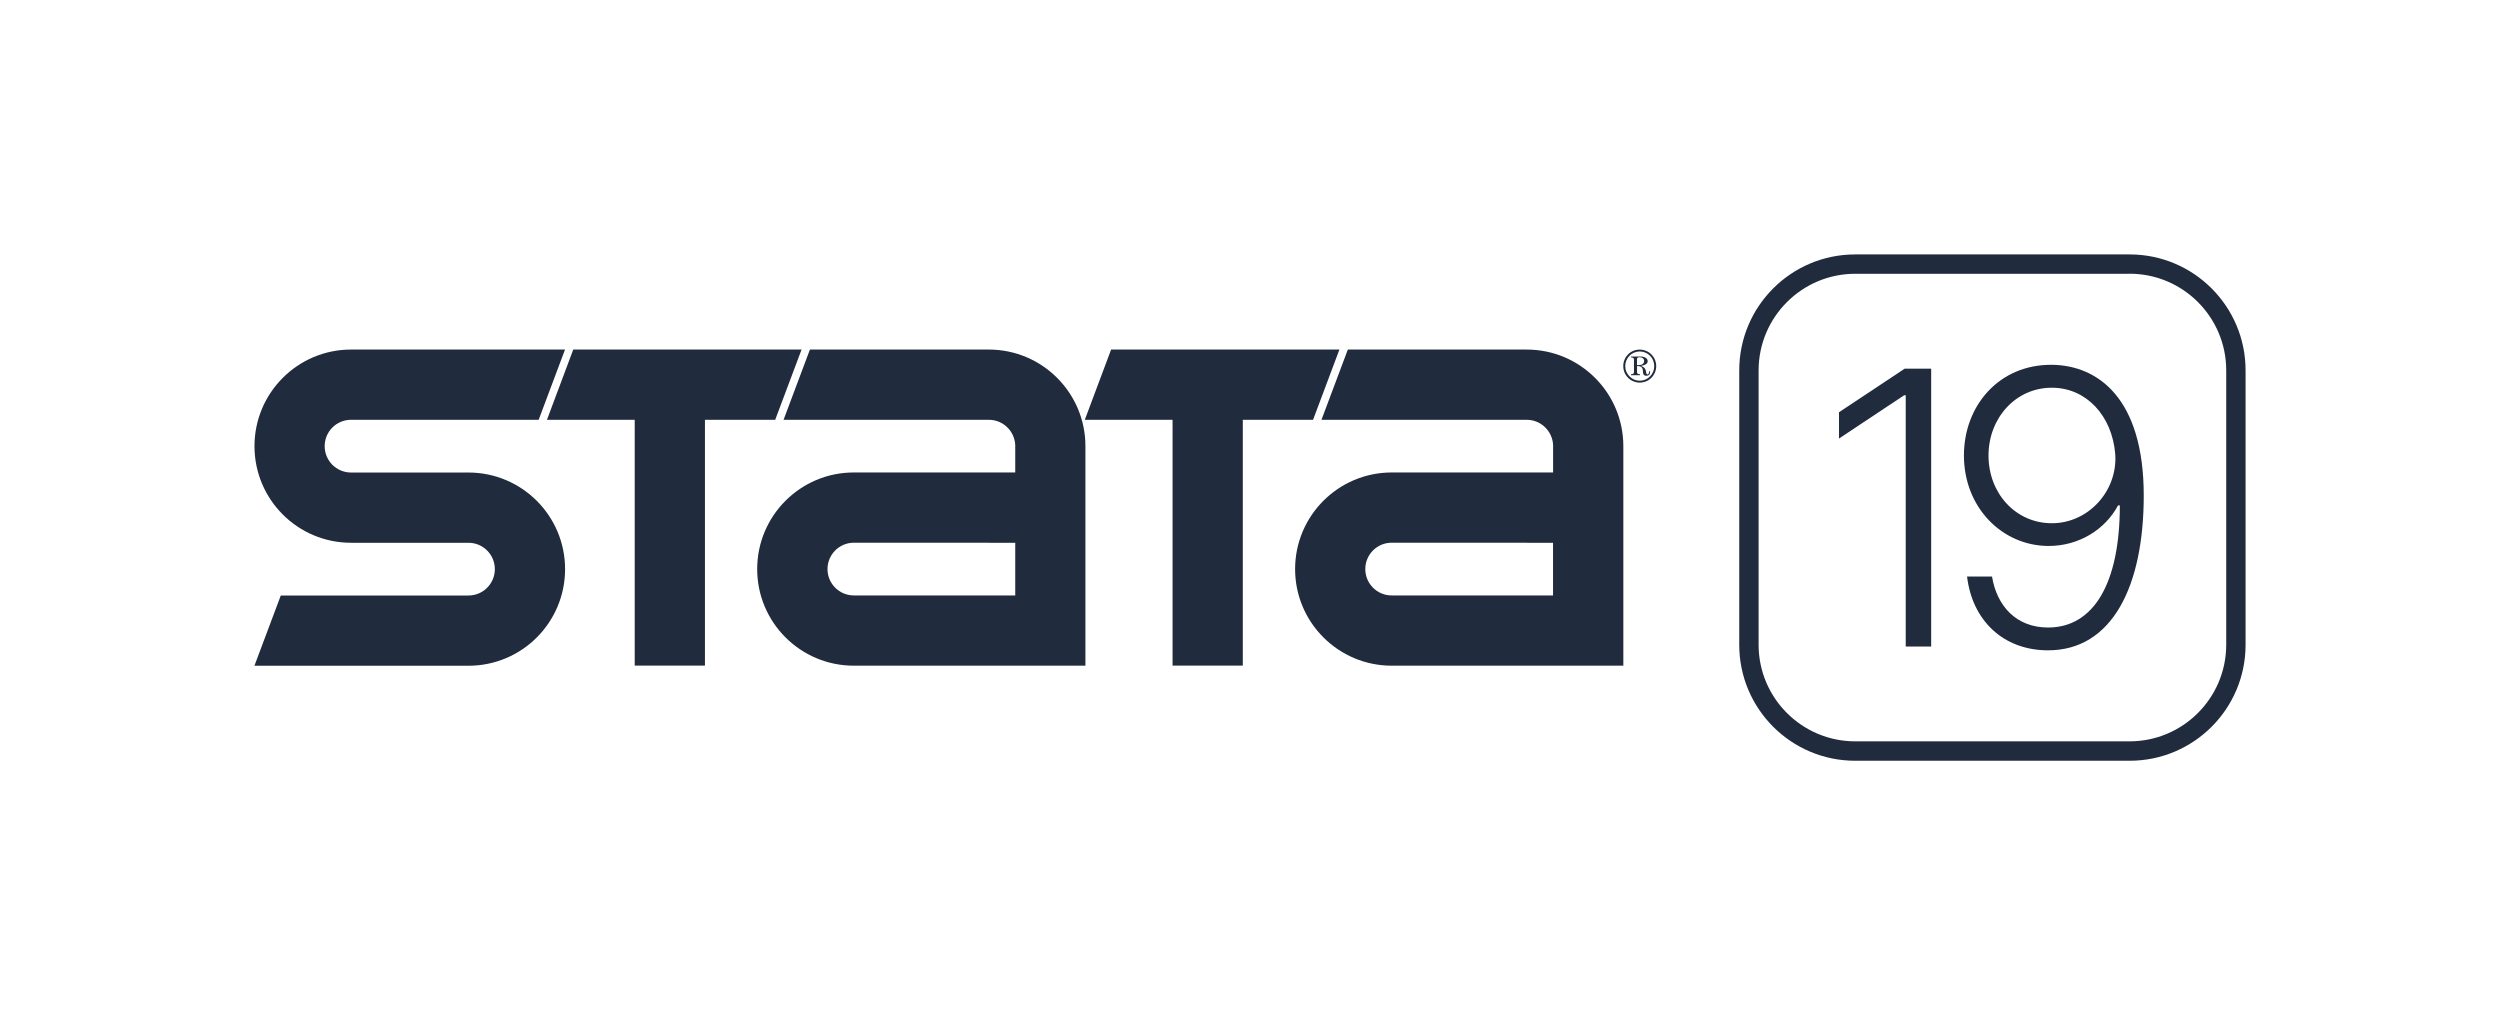 <?xml version="1.0" encoding="utf-8"?>
<!-- Generator: Adobe Illustrator 28.0.0, SVG Export Plug-In . SVG Version: 6.00 Build 0)  -->
<svg version="1.1" id="Layer_1" xmlns="http://www.w3.org/2000/svg" xmlns:xlink="http://www.w3.org/1999/xlink" x="0px" y="0px"
	 viewBox="0 0 406.8 165.19" style="enable-background:new 0 0 406.8 165.19;" xml:space="preserve">
<style type="text/css">
	.st0{fill:#000215;}
	.st1{fill:#202B3D;}
</style>
<g>
	<g>
		<path class="st1" d="M314.23,105.2h-4.13V64.32h-0.26l-10.6,7.04v-4.28l10.69-7.09h4.31V105.2z"/>
		<path class="st1" d="M348.83,80.63c0,14.77-5.14,25.19-15.57,25.19c-7.31,0-12.34-4.88-13.18-12.01h4.06
			c0.79,4.83,3.97,8.3,9.12,8.3c7.4,0,11.68-7.15,11.68-19.87h-0.29c-2.12,3.97-6.42,6.6-11.28,6.6c-7.55,0-13.8-6.23-13.8-14.73
			c0-8.04,5.65-14.81,14.31-14.75C341.39,59.44,348.83,64.82,348.83,80.63z M323.57,74.12c0,6.16,4.42,11.02,10.31,11.02
			c6.01,0,10.75-5.34,10.31-11.28c-0.51-6.18-4.68-10.77-10.31-10.77C327.99,63.08,323.57,68.03,323.57,74.12z"/>
	</g>
	<path class="st1" d="M346.53,44.54c8.67,0,15.72,7.05,15.72,15.72v44.65c0,8.67-7.05,15.72-15.72,15.72h-44.65
		c-8.67,0-15.72-7.05-15.72-15.72V60.27c0-8.67,7.05-15.72,15.72-15.72H346.53 M346.53,41.4h-44.65c-10.42,0-18.87,8.45-18.87,18.87
		v44.65c0,10.42,8.45,18.87,18.87,18.87h44.65c10.42,0,18.87-8.45,18.87-18.87V60.27C365.4,49.85,356.95,41.4,346.53,41.4
		L346.53,41.4z"/>
	<g>
		<path class="st1" d="M91.94,56.88l-4.29,11.43H65.69h-8.57c-2.37,0-4.29,1.92-4.29,4.29c0,2.37,1.92,4.29,4.29,4.29h8.57h10.54
			c8.68,0,15.72,7.04,15.72,15.72s-7.04,15.72-15.72,15.72H41.4l4.29-11.43h20h10.54c2.37,0,4.29-1.92,4.29-4.29
			c0-2.37-1.92-4.29-4.29-4.29H65.69h-8.57c-8.68,0-15.71-7.04-15.71-15.72c0-8.68,7.04-15.72,15.71-15.72H91.94z"/>
		<polygon class="st1" points="180.8,56.88 176.52,68.31 190.8,68.31 190.8,108.31 202.23,108.31 202.23,68.31 213.66,68.31 
			217.95,56.88 		"/>
		<path class="st1" d="M248.42,88.31h-10.54h-4.29h-7.14c-2.37,0-4.29,1.92-4.29,4.29c0,2.37,1.92,4.29,4.29,4.29h11.43h14.83v-8.57
			H248.42z M237.88,76.88l0.74,0h14.1v-4.47c-0.11-2.28-1.99-4.1-4.29-4.1h-10.54h-22.86l4.29-11.43h29.11
			c8.68,0,15.72,7.04,15.72,15.72v24.29v11.43h-11.43h-26.26c-8.68,0-15.72-7.04-15.72-15.72c0-8.68,7.04-15.72,15.72-15.72H237.88z
			"/>
		<path class="st1" d="M160.9,88.31h-5.71h-9.11h-7.14c-2.37,0-4.29,1.92-4.29,4.29c0,2.37,1.92,4.29,4.29,4.29h16.26h10v-8.57
			H160.9z M155.19,76.88l0.74,0h9.27v-4.47c-0.11-2.28-1.99-4.1-4.29-4.1h-5.71H127.5l4.29-11.43h29.11
			c8.68,0,15.72,7.04,15.72,15.72v24.29v11.43h-11.43h-26.26c-8.68,0-15.72-7.04-15.72-15.72c0-8.68,7.04-15.72,15.72-15.72H155.19z
			"/>
		<polygon class="st1" points="93.28,56.88 89,68.31 103.28,68.31 103.28,108.31 114.71,108.31 114.71,68.31 126.14,68.31 
			130.43,56.88 		"/>
		<path class="st1" d="M266.38,58.41c0-0.09,0.03-0.16,0.1-0.21c0.07-0.05,0.17-0.07,0.3-0.07c0.23,0,0.41,0.06,0.55,0.17
			c0.14,0.11,0.2,0.26,0.2,0.45c0,0.21-0.08,0.38-0.24,0.49c-0.16,0.12-0.38,0.17-0.67,0.17c-0.05,0-0.09,0-0.13,0
			c-0.04,0-0.08,0-0.12-0.01V58.41z M265.39,58.15c0.19,0.01,0.32,0.04,0.39,0.1c0.07,0.05,0.1,0.15,0.1,0.29v1.97
			c0,0.14-0.04,0.24-0.11,0.3c-0.07,0.06-0.2,0.09-0.38,0.09v0.15h1.47v-0.15c-0.18-0.01-0.31-0.04-0.38-0.09
			c-0.07-0.05-0.1-0.15-0.1-0.29v-0.95h0.13c0.22,0,0.4,0.04,0.52,0.12c0.13,0.08,0.22,0.21,0.27,0.39
			c0.02,0.06,0.03,0.18,0.04,0.37c0.01,0.19,0.03,0.33,0.08,0.44c0.04,0.08,0.1,0.14,0.18,0.19c0.08,0.04,0.18,0.06,0.3,0.06
			c0.2,0,0.35-0.06,0.46-0.17c0.1-0.12,0.15-0.29,0.15-0.51v-0.04h-0.17c0,0.17-0.02,0.29-0.07,0.38c-0.04,0.09-0.11,0.13-0.19,0.13
			c-0.12,0-0.19-0.11-0.22-0.34c-0.01-0.1-0.03-0.19-0.04-0.24c-0.06-0.22-0.15-0.39-0.27-0.51c-0.12-0.12-0.31-0.22-0.54-0.3
			c0.38-0.07,0.65-0.16,0.83-0.29c0.18-0.12,0.27-0.28,0.27-0.47c0-0.23-0.11-0.42-0.33-0.56c-0.22-0.14-0.51-0.21-0.89-0.21h-1.5
			V58.15z M267.72,57.37c0.29,0.12,0.55,0.29,0.77,0.52c0.22,0.21,0.39,0.47,0.51,0.77c0.12,0.3,0.18,0.61,0.18,0.92
			c0,0.32-0.06,0.62-0.18,0.9c-0.12,0.29-0.29,0.55-0.52,0.77c-0.22,0.23-0.47,0.4-0.76,0.52c-0.28,0.12-0.58,0.18-0.9,0.18
			c-0.32,0-0.62-0.06-0.9-0.18c-0.28-0.12-0.53-0.29-0.76-0.52c-0.23-0.23-0.4-0.48-0.52-0.77c-0.12-0.28-0.18-0.59-0.18-0.91
			c0-0.32,0.06-0.62,0.18-0.91c0.12-0.29,0.29-0.55,0.51-0.77c0.22-0.23,0.48-0.4,0.77-0.52c0.29-0.12,0.59-0.18,0.9-0.18
			C267.13,57.19,267.43,57.25,267.72,57.37 M265.79,57.08c-0.33,0.14-0.62,0.33-0.87,0.58c-0.25,0.26-0.45,0.55-0.58,0.88
			c-0.14,0.33-0.2,0.67-0.2,1.03c0,0.37,0.07,0.71,0.2,1.04c0.13,0.32,0.33,0.61,0.59,0.87c0.26,0.26,0.55,0.45,0.87,0.58
			c0.32,0.13,0.66,0.2,1,0.2c0.37,0,0.71-0.07,1.03-0.19c0.32-0.13,0.61-0.32,0.86-0.57c0.26-0.26,0.46-0.56,0.6-0.89
			c0.14-0.33,0.21-0.67,0.21-1.02c0-0.36-0.07-0.71-0.2-1.04c-0.13-0.33-0.33-0.62-0.57-0.87c-0.25-0.25-0.54-0.44-0.87-0.58
			c-0.33-0.14-0.67-0.21-1.03-0.21C266.47,56.88,266.12,56.95,265.79,57.08"/>
	</g>
</g>
</svg>
